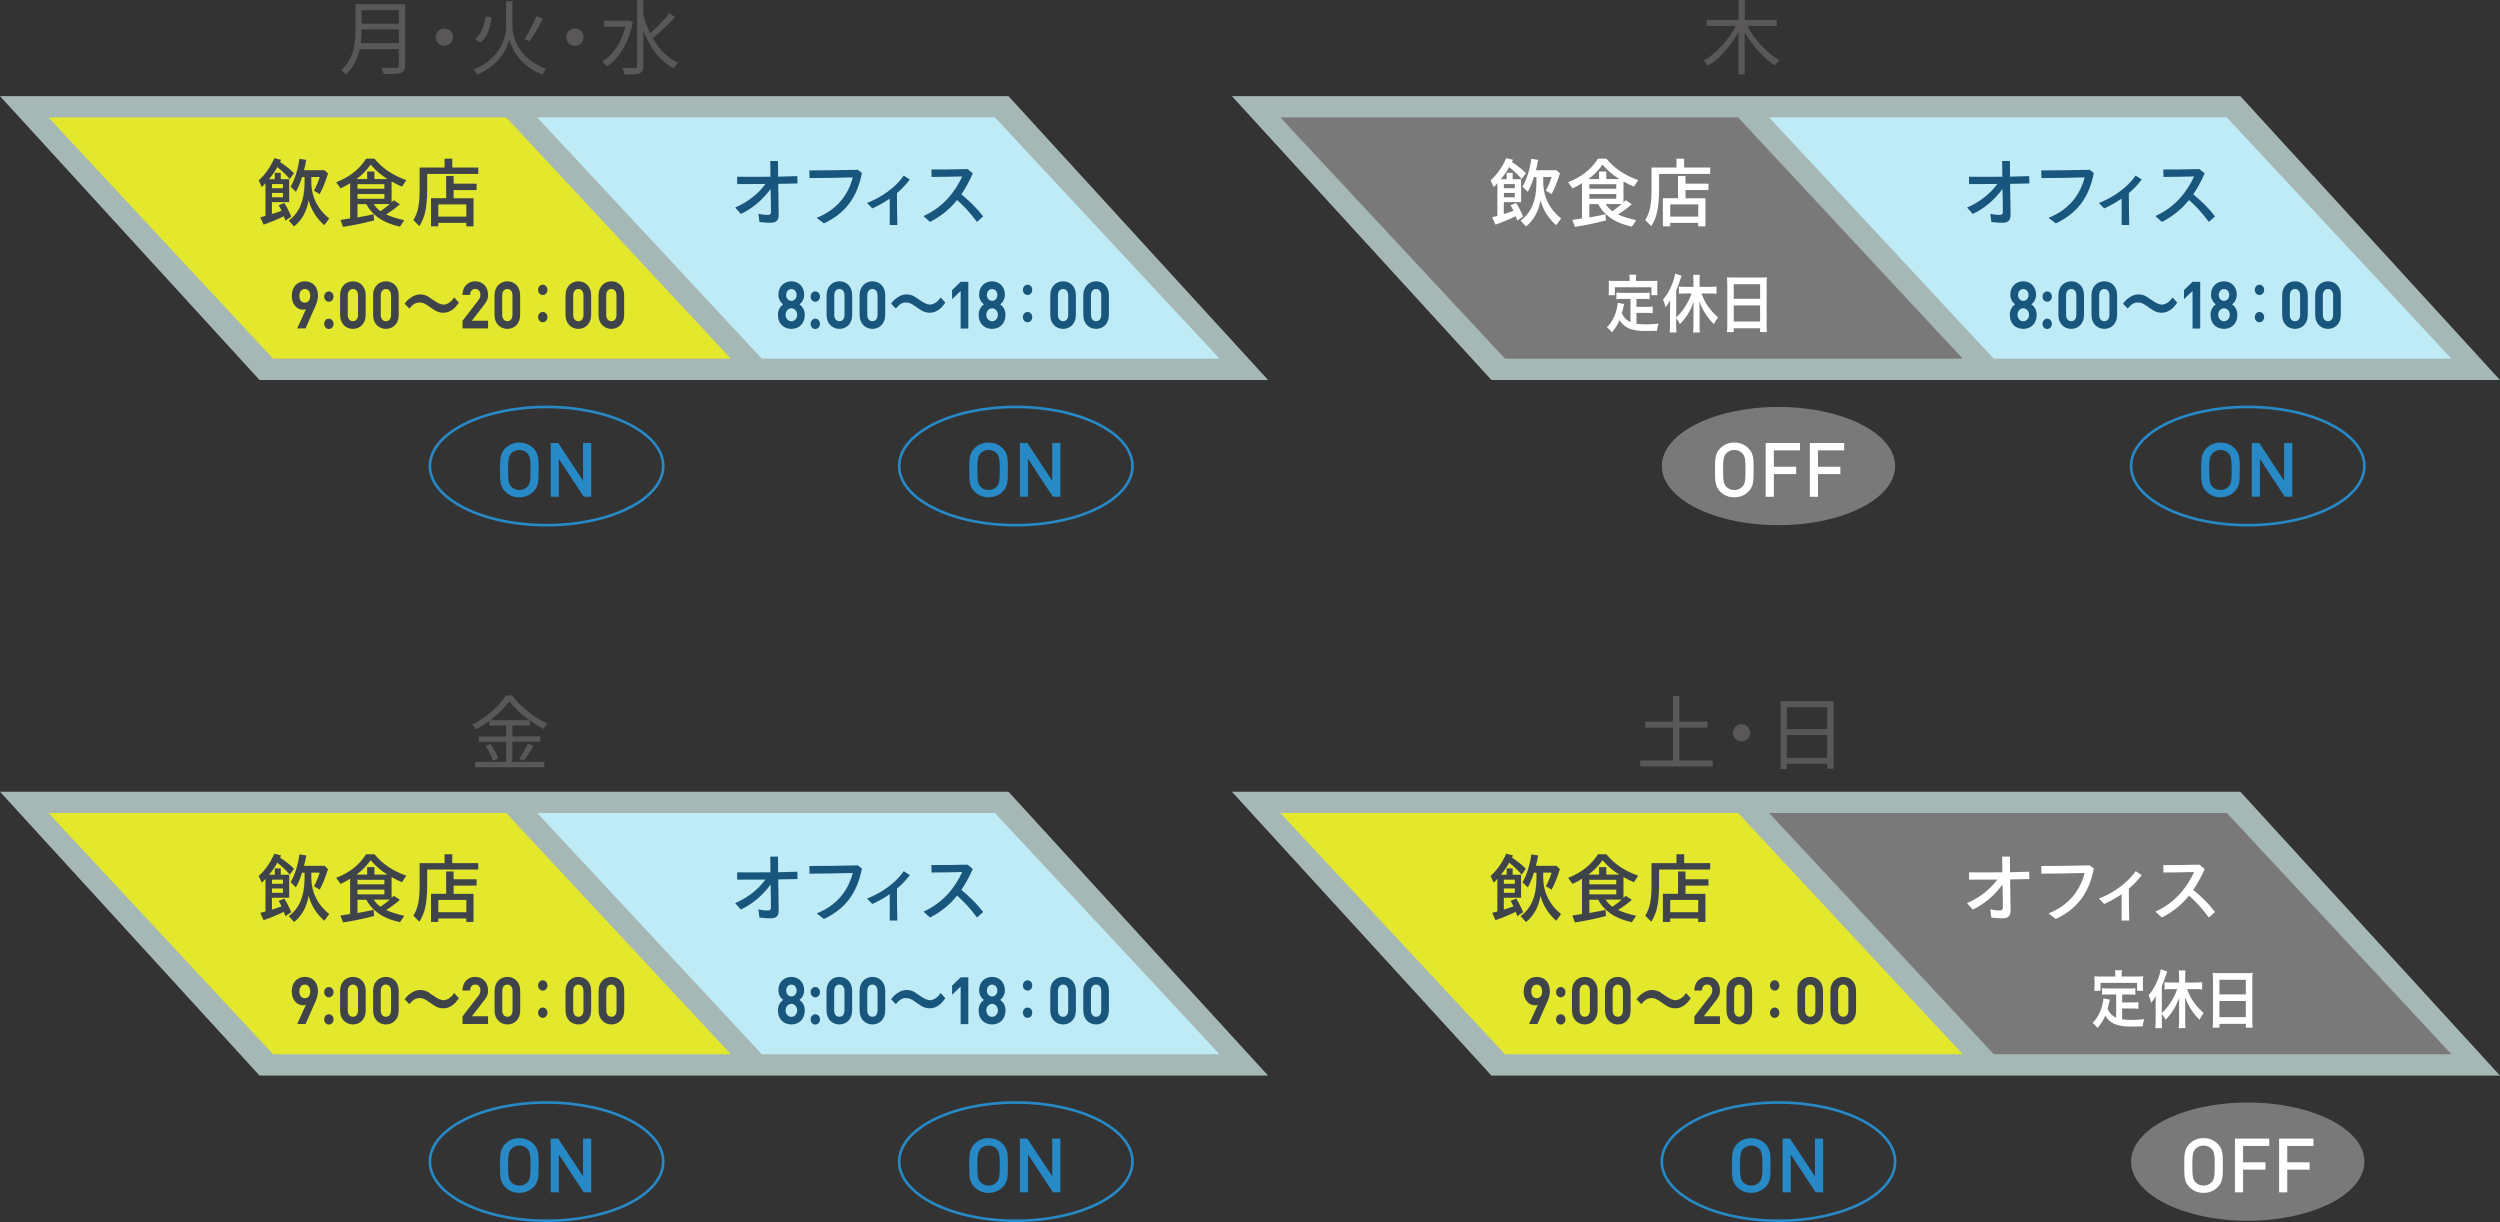 <?xml version="1.0" encoding="UTF-8"?><svg id="b" xmlns="http://www.w3.org/2000/svg" viewBox="0 0 367.93 179.86"><rect x="0" y="0" width="367.93" height="179.86" fill="#333333" stroke="none"/><defs><style>.d{fill:none;stroke:#2789c6;stroke-miterlimit:10;stroke-width:.39px;}.e{fill:#e3e82d;}.f{fill:#fff;}.g{fill:#a5b8b6;}.h{fill:#bfebf7;}.i{fill:#3f444b;}.j{fill:#19567e;}.k{fill:#2789c6;}.l{fill:#595757;}.m{fill:#7a7979;}</style></defs><g id="c"><g><g><g><g><path class="l" d="M59.62,9.64c0,.62-.18,.94-.62,1.08-.46,.16-1.25,.17-2.53,.17-.06-.25-.23-.67-.37-.92,1,.04,1.96,.02,2.23,.02,.28-.01,.37-.1,.37-.36v-2.4h-5.76c-.3,1.36-.9,2.71-2.06,3.73-.12-.19-.48-.52-.66-.65,1.91-1.68,2.1-4.11,2.1-6.02V.62h7.3V9.64Zm-.92-3.29v-2.02h-5.48c0,.62-.04,1.31-.13,2.02h5.61Zm-5.48-4.86v1.99h5.48V1.5h-5.48Z"/><path class="l" d="M66.68,5.47c0,.71-.56,1.27-1.27,1.27s-1.27-.56-1.27-1.27,.56-1.27,1.27-1.27,1.27,.56,1.27,1.27Z"/><path class="l" d="M75.43,4.02c0,1.37,.85,4.65,4.98,6.12-.19,.19-.46,.58-.59,.82-3.47-1.31-4.63-4.05-4.87-5.21-.23,1.16-1.32,3.81-4.7,5.21-.12-.18-.41-.55-.61-.73,4.02-1.54,4.84-4.81,4.84-6.2V.17h.95v3.85Zm-3.08-1.43c-.22,1.43-.61,2.88-1.68,3.69l-.77-.53c.96-.72,1.37-2.02,1.56-3.35l.89,.18Zm7.54,.18c-.58,1.12-1.34,2.47-1.96,3.32l-.74-.35c.59-.88,1.34-2.31,1.74-3.36l.96,.38Z"/><path class="l" d="M85.88,5.47c0,.71-.56,1.27-1.27,1.27s-1.27-.56-1.27-1.27,.56-1.27,1.27-1.27,1.27,.56,1.27,1.27Z"/><path class="l" d="M93.13,3.24c-.6,3.14-2.05,5.36-3.8,6.55-.14-.22-.5-.56-.71-.71,1.56-.97,2.83-2.76,3.41-5.15h-3.12v-.89h3.5l.13-.04,.59,.23Zm6.21-.73c-.95,1.04-2.24,2.3-3.27,3.11,.92,1.62,2.17,2.93,3.75,3.61-.22,.18-.53,.54-.67,.8-2.08-1.02-3.51-3.03-4.46-5.49v5.15c0,.64-.17,.92-.56,1.09-.4,.16-1.09,.18-2.2,.18-.04-.26-.22-.71-.36-.97,.86,.04,1.63,.02,1.87,.02,.24-.01,.32-.08,.32-.32V.02h.92V2.19c.25,.95,.59,1.86,1.01,2.71,.96-.84,2.14-2.04,2.84-2.97l.8,.58Z"/></g><g><g><polygon class="g" points="0 14.15 148.42 14.15 186.63 55.93 38.2 55.93 0 14.15"/><polygon class="e" points="7.13 17.28 74.5 17.28 107.56 52.79 40.2 52.79 7.13 17.28"/><polygon class="h" points="79.06 17.28 146.43 17.28 179.49 52.79 112.13 52.79 79.06 17.28"/></g><g><path class="i" d="M38.34,31.97c.44-.11,.58-.15,.73-.2v-4.79c-.1,.12-.32,.35-.53,.56l-.47-.99c.96-.86,1.72-1.96,2.3-3.27l1,.24-.15,.32c.9,.61,1.51,1.1,2.05,1.65l-.62,.86c-.52-.6-1.07-1.14-1.84-1.76-.28,.55-.62,1.03-1.22,1.78h.85v-.94h.88v.94h1.24v3.38h-2.54v1.75c.43-.12,1.01-.33,1.42-.48-.14-.27-.19-.42-.43-.81l.83-.33c.37,.55,.74,1.3,1.02,2l-.86,.59c-.14-.41-.17-.51-.23-.65-.88,.44-1.79,.82-2.98,1.24l-.47-1.06Zm3.3-4.27v-.61h-1.61v.61h1.61Zm0,1.33v-.64h-1.61v.64h1.61Zm.85,3.43c1.54-1.12,2.29-2.88,2.33-5.4v-1h-.37c-.27,.87-.54,1.54-.9,2.17l-.78-.76c.64-1.1,1.08-2.53,1.3-4.1l1,.16c-.13,.74-.19,1.03-.33,1.52h3.02l.52,.48c-.45,1.4-.79,2.22-1.23,3.03l-.85-.5c.4-.73,.69-1.43,.85-2.01h-1.23v.87c.03,2.09,.97,3.92,2.63,5.23l-.72,.99c-1.15-1-1.94-2.27-2.31-3.68-.26,1.62-1,2.97-2.14,3.87l-.79-.88Z"/><path class="i" d="M50.1,32.37c.52-.07,1.08-.16,1.43-.23v-5.18c-.45,.29-.95,.55-1.4,.76l-.65-.9c2-.78,3.39-1.89,4.4-3.47h1.23c1.15,1.4,2.66,2.44,4.68,3.16l-.63,.96c-.47-.2-1.03-.47-1.53-.76v3.08l.33-.33,.89,.6c-.58,.52-1.22,.99-2.02,1.5,.63,.3,1.48,.56,2.66,.85l-.62,.94c-1.39-.3-2.56-.81-3.35-1.43-.69-.51-1.22-1.13-1.61-1.88h-1.3v1.96c.67-.11,1.62-.3,2.37-.47l.08,.91c-1.7,.44-3.18,.73-4.57,.95l-.38-1Zm3.94-6.02v-1.1h1.06v1.1h1.92c-.97-.6-1.74-1.27-2.47-2.12-.6,.83-1.23,1.49-2.08,2.12h1.57Zm2.53,1.43v-.67h-3.96v.67h3.96Zm0,1.47v-.69h-3.96v.69h3.96Zm.8,.78h-2.36c.25,.41,.59,.78,.99,1.05,.5-.34,.96-.7,1.36-1.05Z"/><path class="i" d="M60.84,32.38c.7-1.13,.92-2.29,.92-4.71v-3.01h3.67v-1.31h1.13v1.31h3.83v.94h-7.52v1.96c0,2.97-.28,4.33-1.15,5.72l-.88-.89Zm2.6-3.21h2.22v-3.28h1.1v1.14h3.38v.94h-3.38v1.21h2.93v4.13h-1.07v-.51h-4.12v.51h-1.07v-4.13Zm5.19,2.71v-1.8h-4.12v1.8h4.12Z"/></g><g><path class="j" d="M108.2,30.54c1.63-.7,3.26-1.84,4.45-3.46-1.46,.01-2.84,.01-4.15,.01l-.02-1.08c1.62,.02,3.26,.02,4.91,0l-.03-2.31h1.14c.01,.79,.01,1.56,.02,2.3,.94-.02,1.87-.04,2.82-.08l.03,1.08c-.98,.02-1.93,.03-2.84,.06,.01,1.2,.03,2.4,.06,3.7,.01,.55,.01,.69,.01,.86,0,.79-.32,1.16-1.18,1.16-.38,0-1.01-.02-1.65-.11l-.15-1.21c.61,.14,1.09,.17,1.39,.17s.45-.12,.45-.39v-.95s-.05-2.48-.05-2.48c-1.15,1.58-2.67,2.88-4.38,3.68l-.83-.94Z"/><path class="j" d="M120.18,32.06c3.13-1.23,4.71-3.55,5.32-5.95-2.03,.06-4.57,.09-6.36,.1l-.02-1.13c1.95,0,4.31-.03,7.14-.09l.59,.47c-.72,3.71-2.5,5.95-5.59,7.42l-1.07-.82Z"/><path class="j" d="M127.6,29.88c2.27-.9,4.28-2.38,5.4-4.04l.9,.58c-.51,.69-1.15,1.36-1.89,2,0,1.56,.01,3.12,.05,4.69h-1.12c.02-1.3,.01-2.58,0-3.88-.79,.55-1.66,1.04-2.56,1.44l-.78-.79Z"/><path class="j" d="M135.9,31.8c3.07-1.38,4.74-3.73,5.71-5.83-1.65,.03-3.16,.07-4.51,.07l-.02-1.1c1.43,.01,3.08,0,5.32-.06l.77,.64c-.49,1.1-1.04,2.13-1.68,3.08,1.25,1.05,2.26,2,3.2,3.25l-.91,.81c-.97-1.31-1.89-2.32-2.92-3.22-1.04,1.29-2.32,2.37-3.99,3.22l-.96-.86Z"/></g><g><path class="i" d="M46.28,45.36l-1.31,2.97h-1.23l1.29-2.84c-.15,.07-.31,.09-.46,.09-.83,0-1.63-.76-1.63-2.04,0-1.35,.83-2.14,1.93-2.14s1.93,.76,1.93,2.12c0,.63-.23,1.21-.51,1.83Zm-1.42-2.83c-.46,0-.8,.37-.8,1.01s.32,1,.8,1,.8-.37,.8-1-.34-1.01-.8-1.01Z"/><path class="i" d="M49.09,43.65c0,.42-.3,.76-.69,.76s-.69-.34-.69-.76,.3-.76,.69-.76,.69,.34,.69,.76Zm0,4.01c0,.42-.3,.76-.69,.76s-.69-.34-.69-.76,.3-.76,.69-.76,.69,.34,.69,.76Z"/><path class="i" d="M51.94,48.4c-1.01,0-1.89-.73-1.89-2.05v-2.9c0-1.31,.88-2.05,1.89-2.05s1.88,.73,1.88,2.05v2.9c0,1.31-.87,2.05-1.88,2.05Zm.75-4.93c0-.58-.3-.94-.75-.94s-.76,.36-.76,.94v2.87c0,.58,.31,.93,.76,.93s.75-.35,.75-.93v-2.87Z"/><path class="i" d="M56.8,48.4c-1.01,0-1.89-.73-1.89-2.05v-2.9c0-1.31,.88-2.05,1.89-2.05s1.88,.73,1.88,2.05v2.9c0,1.31-.87,2.05-1.88,2.05Zm.75-4.93c0-.58-.3-.94-.75-.94s-.76,.36-.76,.94v2.87c0,.58,.31,.93,.76,.93s.75-.35,.75-.93v-2.87Z"/><path class="i" d="M59.56,44.69c.32-.44,.48-.59,.86-.86,.53-.37,.92-.5,1.43-.5,.4,0,.75,.09,1.12,.29q.23,.13,.79,.53c.66,.47,1.12,.68,1.54,.68,.18,0,.43-.08,.64-.18,.37-.21,.6-.43,.9-.88l.7,.77c-.36,.5-.54,.71-.83,.94-.44,.37-.94,.55-1.5,.55-.26,0-.53-.05-.76-.14-.34-.13-.51-.22-1.19-.71-.76-.54-1.03-.66-1.5-.66-.57,0-.96,.23-1.51,.89l-.69-.71Z"/><path class="i" d="M68.07,48.34v-1.13l2.31-2.99c.23-.3,.32-.51,.32-.83,0-.51-.27-.86-.75-.86-.37,0-.76,.21-.76,.88h-1.13c0-1.26,.83-2.01,1.89-2.01s1.88,.76,1.88,2c0,.67-.23,1.02-.66,1.57l-1.73,2.23h2.39v1.13h-3.76Z"/><path class="i" d="M74.67,48.4c-1.01,0-1.89-.73-1.89-2.05v-2.9c0-1.31,.88-2.05,1.89-2.05s1.88,.73,1.88,2.05v2.9c0,1.31-.87,2.05-1.88,2.05Zm.75-4.93c0-.58-.3-.94-.75-.94s-.76,.36-.76,.94v2.87c0,.58,.31,.93,.76,.93s.75-.35,.75-.93v-2.87Z"/><path class="i" d="M80.57,42.66c0,.43-.3,.76-.69,.76s-.69-.34-.69-.76,.3-.76,.69-.76,.69,.34,.69,.76Zm0,4.01c0,.42-.3,.76-.69,.76s-.69-.34-.69-.76,.3-.76,.69-.76,.69,.34,.69,.76Z"/><path class="i" d="M85.12,48.4c-1.01,0-1.89-.73-1.89-2.05v-2.9c0-1.31,.88-2.05,1.89-2.05s1.88,.73,1.88,2.05v2.9c0,1.31-.87,2.05-1.88,2.05Zm.75-4.93c0-.58-.3-.94-.75-.94s-.76,.36-.76,.94v2.87c0,.58,.31,.93,.76,.93s.75-.35,.75-.93v-2.87Z"/><path class="i" d="M89.98,48.4c-1.01,0-1.89-.73-1.89-2.05v-2.9c0-1.31,.88-2.05,1.89-2.05s1.88,.73,1.88,2.05v2.9c0,1.31-.87,2.05-1.88,2.05Zm.75-4.93c0-.58-.3-.94-.75-.94s-.76,.36-.76,.94v2.87c0,.58,.31,.93,.76,.93s.75-.35,.75-.93v-2.87Z"/></g><g><path class="j" d="M116.47,48.4c-1.1,0-1.98-.72-1.98-2.06,0-.84,.43-1.29,.77-1.55-.31-.24-.7-.69-.7-1.43,0-1.22,.87-1.96,1.9-1.96s1.89,.74,1.89,1.96c0,.73-.38,1.19-.69,1.43,.34,.25,.78,.7,.78,1.55,0,1.33-.89,2.06-1.98,2.06Zm0-3.03c-.48,0-.85,.43-.85,.96s.37,.95,.85,.95,.85-.42,.85-.95-.37-.96-.85-.96Zm0-2.83c-.44,0-.77,.38-.77,.87s.33,.87,.77,.87,.77-.37,.77-.87-.32-.87-.77-.87Z"/><path class="j" d="M120.68,43.65c0,.42-.3,.76-.69,.76s-.69-.34-.69-.76,.3-.76,.69-.76,.69,.34,.69,.76Zm0,4.01c0,.42-.3,.76-.69,.76s-.69-.34-.69-.76,.3-.76,.69-.76,.69,.34,.69,.76Z"/><path class="j" d="M123.54,48.4c-1.01,0-1.89-.73-1.89-2.05v-2.9c0-1.31,.88-2.05,1.89-2.05s1.88,.73,1.88,2.05v2.9c0,1.31-.87,2.05-1.88,2.05Zm.75-4.93c0-.58-.3-.94-.75-.94s-.76,.36-.76,.94v2.87c0,.58,.31,.93,.76,.93s.75-.35,.75-.93v-2.87Z"/><path class="j" d="M128.4,48.4c-1.01,0-1.89-.73-1.89-2.05v-2.9c0-1.31,.88-2.05,1.89-2.05s1.88,.73,1.88,2.05v2.9c0,1.31-.87,2.05-1.88,2.05Zm.75-4.93c0-.58-.3-.94-.75-.94s-.76,.36-.76,.94v2.87c0,.58,.31,.93,.76,.93s.75-.35,.75-.93v-2.87Z"/><path class="j" d="M131.15,44.69c.32-.44,.48-.59,.86-.86,.53-.37,.92-.5,1.43-.5,.4,0,.75,.09,1.12,.29q.23,.13,.79,.53c.66,.47,1.12,.68,1.54,.68,.18,0,.43-.08,.64-.18,.37-.21,.6-.43,.9-.88l.7,.77c-.36,.5-.54,.71-.83,.94-.44,.37-.94,.55-1.5,.55-.26,0-.53-.05-.76-.14-.34-.13-.51-.22-1.19-.71-.76-.54-1.03-.66-1.5-.66-.57,0-.96,.23-1.51,.89l-.69-.71Z"/><path class="j" d="M141.38,48.34v-5.52l-1.26,1.22v-1.35l1.26-1.22h1.13v6.88h-1.13Z"/><path class="j" d="M146.01,48.4c-1.1,0-1.98-.72-1.98-2.06,0-.84,.43-1.29,.77-1.55-.31-.24-.7-.69-.7-1.43,0-1.22,.87-1.96,1.9-1.96s1.89,.74,1.89,1.96c0,.73-.38,1.19-.69,1.43,.34,.25,.78,.7,.78,1.55,0,1.33-.89,2.06-1.98,2.06Zm0-3.03c-.48,0-.85,.43-.85,.96s.37,.95,.85,.95,.85-.42,.85-.95-.37-.96-.85-.96Zm0-2.83c-.44,0-.77,.38-.77,.87s.33,.87,.77,.87,.77-.37,.77-.87-.32-.87-.77-.87Z"/><path class="j" d="M151.92,42.66c0,.43-.3,.76-.69,.76s-.69-.34-.69-.76,.3-.76,.69-.76,.69,.34,.69,.76Zm0,4.01c0,.42-.3,.76-.69,.76s-.69-.34-.69-.76,.3-.76,.69-.76,.69,.34,.69,.76Z"/><path class="j" d="M156.46,48.4c-1.01,0-1.89-.73-1.89-2.05v-2.9c0-1.31,.88-2.05,1.89-2.05s1.88,.73,1.88,2.05v2.9c0,1.31-.87,2.05-1.88,2.05Zm.75-4.93c0-.58-.3-.94-.75-.94s-.76,.36-.76,.94v2.87c0,.58,.31,.93,.76,.93s.75-.35,.75-.93v-2.87Z"/><path class="j" d="M161.32,48.4c-1.01,0-1.89-.73-1.89-2.05v-2.9c0-1.31,.88-2.05,1.89-2.05s1.88,.73,1.88,2.05v2.9c0,1.31-.87,2.05-1.88,2.05Zm.75-4.93c0-.58-.3-.94-.75-.94s-.76,.36-.76,.94v2.87c0,.58,.31,.93,.76,.93s.75-.35,.75-.93v-2.87Z"/></g></g><g><ellipse class="d" cx="80.44" cy="68.59" rx="17.17" ry="8.7"/><g><path class="k" d="M78.52,72.34c-.54,.54-1.24,.85-2.09,.85s-1.54-.3-2.08-.85c-.78-.78-.76-1.66-.76-3.18s-.01-2.4,.76-3.18c.54-.54,1.23-.85,2.08-.85s1.55,.3,2.09,.85c.78,.78,.75,1.66,.75,3.18s.02,2.4-.75,3.18Zm-.91-5.63c-.28-.3-.71-.49-1.18-.49s-.9,.19-1.18,.49c-.39,.42-.47,.87-.47,2.46s.08,2.03,.47,2.46c.28,.3,.71,.49,1.18,.49s.9-.19,1.18-.49c.39-.42,.47-.87,.47-2.46s-.08-2.03-.47-2.46Z"/><path class="k" d="M85.91,73.11l-3.66-5.57v5.57h-1.2v-7.91h1.1l3.66,5.55v-5.55h1.2v7.91h-1.1Z"/></g></g><g><ellipse class="d" cx="149.5" cy="68.59" rx="17.17" ry="8.7"/><g><path class="k" d="M147.58,72.34c-.54,.54-1.24,.85-2.09,.85s-1.54-.3-2.08-.85c-.78-.78-.76-1.66-.76-3.18s-.01-2.4,.76-3.18c.54-.54,1.23-.85,2.08-.85s1.55,.3,2.09,.85c.78,.78,.75,1.66,.75,3.18s.02,2.4-.75,3.18Zm-.91-5.63c-.28-.3-.71-.49-1.18-.49s-.9,.19-1.18,.49c-.39,.42-.47,.87-.47,2.46s.08,2.03,.47,2.46c.28,.3,.71,.49,1.18,.49s.9-.19,1.18-.49c.39-.42,.47-.87,.47-2.46s-.08-2.03-.47-2.46Z"/><path class="k" d="M154.96,73.11l-3.66-5.57v5.57h-1.2v-7.91h1.1l3.66,5.55v-5.55h1.2v7.91h-1.1Z"/></g></g></g><g><path class="l" d="M257.15,3.81c1.08,2.03,2.95,4.07,4.75,5.06-.22,.18-.53,.52-.68,.77-1.63-1.03-3.29-2.9-4.45-4.89v6.2h-.92V4.76c-1.14,2.04-2.78,3.89-4.47,4.91-.17-.23-.47-.56-.67-.74,1.83-1,3.67-3.03,4.73-5.11h-4.27v-.88h4.69V0h.92V2.94h4.71v.88h-4.33Z"/><g><g><polygon class="g" points="181.3 14.15 329.72 14.15 367.93 55.93 219.5 55.93 181.3 14.15"/><polygon class="m" points="188.43 17.28 255.8 17.28 288.86 52.79 221.5 52.79 188.43 17.28"/><polygon class="h" points="260.36 17.28 327.73 17.28 360.79 52.79 293.43 52.79 260.36 17.28"/></g><g><path class="f" d="M219.64,31.97c.44-.11,.58-.15,.73-.2v-4.79c-.1,.12-.32,.35-.53,.56l-.47-.99c.96-.86,1.72-1.96,2.3-3.27l1,.24-.15,.32c.9,.61,1.51,1.1,2.05,1.65l-.62,.86c-.52-.6-1.07-1.14-1.84-1.76-.28,.55-.62,1.03-1.22,1.78h.85v-.94h.88v.94h1.24v3.38h-2.54v1.75c.43-.12,1.01-.33,1.42-.48-.14-.27-.19-.42-.43-.81l.83-.33c.37,.55,.74,1.3,1.02,2l-.86,.59c-.14-.41-.17-.51-.23-.65-.88,.44-1.79,.82-2.98,1.24l-.47-1.06Zm3.3-4.27v-.61h-1.61v.61h1.61Zm0,1.33v-.64h-1.61v.64h1.61Zm.85,3.43c1.54-1.12,2.29-2.88,2.33-5.4v-1h-.37c-.27,.87-.54,1.54-.9,2.17l-.78-.76c.64-1.1,1.08-2.53,1.3-4.1l1,.16c-.13,.74-.19,1.03-.33,1.52h3.02l.52,.48c-.45,1.4-.79,2.22-1.23,3.03l-.85-.5c.4-.73,.69-1.43,.85-2.01h-1.23v.87c.03,2.09,.97,3.92,2.63,5.23l-.72,.99c-1.15-1-1.94-2.27-2.31-3.68-.26,1.62-1,2.97-2.14,3.87l-.79-.88Z"/><path class="f" d="M231.4,32.37c.52-.07,1.08-.16,1.43-.23v-5.18c-.45,.29-.95,.55-1.4,.76l-.65-.9c2-.78,3.39-1.89,4.4-3.47h1.23c1.15,1.4,2.66,2.44,4.68,3.16l-.63,.96c-.47-.2-1.03-.47-1.53-.76v3.08l.33-.33,.89,.6c-.58,.52-1.22,.99-2.02,1.5,.63,.3,1.48,.56,2.66,.85l-.62,.94c-1.39-.3-2.56-.81-3.35-1.43-.69-.51-1.22-1.13-1.61-1.88h-1.3v1.96c.67-.11,1.62-.3,2.37-.47l.08,.91c-1.7,.44-3.18,.73-4.57,.95l-.38-1Zm3.94-6.02v-1.1h1.06v1.1h1.92c-.97-.6-1.74-1.27-2.47-2.12-.6,.83-1.23,1.49-2.08,2.12h1.57Zm2.53,1.43v-.67h-3.96v.67h3.96Zm0,1.47v-.69h-3.96v.69h3.96Zm.8,.78h-2.36c.25,.41,.59,.78,.99,1.05,.5-.34,.96-.7,1.36-1.05Z"/><path class="f" d="M242.14,32.38c.7-1.13,.92-2.29,.92-4.71v-3.01h3.67v-1.31h1.13v1.31h3.83v.94h-7.52v1.96c0,2.97-.28,4.33-1.15,5.72l-.88-.89Zm2.6-3.21h2.22v-3.28h1.1v1.14h3.38v.94h-3.38v1.21h2.93v4.13h-1.07v-.51h-4.12v.51h-1.07v-4.13Zm5.19,2.71v-1.8h-4.12v1.8h4.12Z"/></g><g><path class="j" d="M289.5,30.54c1.63-.7,3.26-1.84,4.45-3.46-1.46,.01-2.84,.01-4.15,.01l-.02-1.08c1.62,.02,3.26,.02,4.91,0l-.03-2.31h1.14c.01,.79,.01,1.56,.02,2.3,.94-.02,1.87-.04,2.82-.08l.03,1.08c-.98,.02-1.93,.03-2.84,.06,.01,1.2,.03,2.4,.06,3.7,.01,.55,.01,.69,.01,.86,0,.79-.32,1.16-1.18,1.16-.38,0-1.01-.02-1.65-.11l-.15-1.21c.61,.14,1.09,.17,1.39,.17s.45-.12,.45-.39v-.95s-.05-2.48-.05-2.48c-1.15,1.58-2.67,2.88-4.38,3.68l-.83-.94Z"/><path class="j" d="M301.48,32.06c3.13-1.23,4.71-3.55,5.32-5.95-2.03,.06-4.57,.09-6.36,.1l-.02-1.13c1.95,0,4.31-.03,7.14-.09l.59,.47c-.72,3.71-2.5,5.95-5.59,7.42l-1.07-.82Z"/><path class="j" d="M308.9,29.88c2.27-.9,4.28-2.38,5.4-4.04l.9,.58c-.51,.69-1.15,1.36-1.89,2,0,1.56,.01,3.12,.05,4.69h-1.12c.02-1.3,.01-2.58,0-3.88-.79,.55-1.66,1.04-2.56,1.44l-.78-.79Z"/><path class="j" d="M317.2,31.8c3.07-1.38,4.74-3.73,5.71-5.83-1.65,.03-3.16,.07-4.51,.07l-.02-1.1c1.43,.01,3.08,0,5.32-.06l.77,.64c-.49,1.1-1.04,2.13-1.68,3.08,1.25,1.05,2.26,2,3.2,3.25l-.91,.81c-.97-1.31-1.89-2.32-2.92-3.22-1.04,1.29-2.32,2.37-3.99,3.22l-.96-.86Z"/></g><g><path class="f" d="M239.97,43.99h-1.23c-.37,0-.61,0-.85,.05v-.99c.23,.04,.46,.05,.85,.05h3.19c.4,0,.62,0,.85-.05v.99c-.23-.04-.48-.05-.85-.05h-1.09v1.17h1.56c.38,0,.6,0,.83-.05v.99c-.24-.04-.46-.05-.83-.05h-1.56v1.6c.42,.06,.86,.09,1.36,.09s1.04-.03,1.9-.11c-.14,.38-.2,.62-.24,1.05-.67,.02-1.14,.03-1.78,.03-1.96,0-3.05-.47-3.73-1.6-.28,.67-.59,1.16-1.14,1.82-.23-.34-.34-.45-.72-.76,.68-.68,1.17-1.57,1.43-2.62,.09-.37,.17-.79,.17-.99l.93,.19c-.03,.15-.04,.17-.12,.55-.04,.19-.07,.32-.21,.83,.34,.66,.68,1,1.27,1.28v-3.42Zm-.14-2.98c0-.23,0-.39-.04-.59h1.02c-.03,.2-.04,.34-.04,.58v.35h2.25c.34,0,.63,0,.92-.04-.03,.22-.04,.42-.04,.69v.72c0,.28,0,.49,.04,.73h-.9v-1.17h-5.38v1.17h-.92c.03-.22,.04-.43,.04-.73v-.72c0-.24,0-.48-.04-.69,.29,.03,.58,.04,.93,.04h2.17v-.34Z"/><path class="f" d="M246.69,47.86c0,.39,0,.74,.04,1.07h-1c.03-.36,.05-.64,.05-1.09v-2.6c0-.48,0-.61,.02-1.04-.23,.42-.37,.63-.68,1.02-.1-.44-.22-.78-.37-1.13,.56-.67,.96-1.32,1.3-2.17,.25-.62,.38-1.07,.48-1.64l.95,.31c-.1,.27-.13,.38-.23,.67-.22,.67-.32,.93-.56,1.51v3.94c.96-.87,1.83-2.23,2.26-3.52h-.96c-.3,0-.63,.02-.9,.05v-1.07c.25,.03,.58,.05,.9,.05h1.24v-.87c0-.32-.02-.6-.05-.9h.99c-.03,.29-.04,.57-.04,.9v.87h1.55c.33,0,.67-.02,.94-.06v1.09c-.27-.04-.59-.06-.91-.06h-1.3c.34,.88,.52,1.25,.94,1.85,.44,.64,.91,1.16,1.5,1.67-.28,.37-.43,.61-.62,1-.5-.52-.72-.78-1.03-1.23-.51-.73-.8-1.3-1.1-2.12,.02,.26,.03,.56,.03,.94v2.59c0,.43,0,.72,.05,1.04h-1.01c.03-.31,.06-.7,.06-1.03v-2.47c0-.31,0-.65,.02-.98-.52,1.4-1.08,2.3-2.01,3.25-.23-.43-.33-.6-.55-.85v1Z"/><path class="f" d="M254.21,41.79c0-.36-.02-.69-.04-.99,.25,.04,.53,.05,.93,.05h4.04c.4,0,.65,0,.9-.05-.04,.35-.04,.63-.04,.96v5.98c0,.47,0,.78,.04,1.13h-1v-.56h-3.88v.56h-1c.04-.34,.05-.69,.05-1.13v-5.94Zm.95,2.19h3.88v-2.15h-3.88v2.15Zm0,3.34h3.88v-2.37h-3.88v2.37Z"/></g><g><path class="j" d="M297.77,48.4c-1.1,0-1.98-.72-1.98-2.06,0-.84,.43-1.29,.77-1.55-.31-.24-.7-.69-.7-1.43,0-1.22,.87-1.96,1.9-1.96s1.89,.74,1.89,1.96c0,.73-.38,1.19-.69,1.43,.34,.25,.78,.7,.78,1.55,0,1.33-.89,2.06-1.98,2.06Zm0-3.03c-.48,0-.85,.43-.85,.96s.37,.95,.85,.95,.85-.42,.85-.95-.37-.96-.85-.96Zm0-2.83c-.44,0-.77,.38-.77,.87s.33,.87,.77,.87,.77-.37,.77-.87-.32-.87-.77-.87Z"/><path class="j" d="M301.98,43.65c0,.42-.3,.76-.69,.76s-.69-.34-.69-.76,.3-.76,.69-.76,.69,.34,.69,.76Zm0,4.01c0,.42-.3,.76-.69,.76s-.69-.34-.69-.76,.3-.76,.69-.76,.69,.34,.69,.76Z"/><path class="j" d="M304.83,48.4c-1.01,0-1.89-.73-1.89-2.05v-2.9c0-1.31,.88-2.05,1.89-2.05s1.88,.73,1.88,2.05v2.9c0,1.31-.87,2.05-1.88,2.05Zm.75-4.93c0-.58-.3-.94-.75-.94s-.76,.36-.76,.94v2.87c0,.58,.31,.93,.76,.93s.75-.35,.75-.93v-2.87Z"/><path class="j" d="M309.7,48.4c-1.01,0-1.89-.73-1.89-2.05v-2.9c0-1.31,.88-2.05,1.89-2.05s1.88,.73,1.88,2.05v2.9c0,1.31-.87,2.05-1.88,2.05Zm.75-4.93c0-.58-.3-.94-.75-.94s-.76,.36-.76,.94v2.87c0,.58,.31,.93,.76,.93s.75-.35,.75-.93v-2.87Z"/><path class="j" d="M312.45,44.69c.32-.44,.48-.59,.86-.86,.53-.37,.92-.5,1.43-.5,.4,0,.75,.09,1.12,.29q.23,.13,.79,.53c.66,.47,1.12,.68,1.54,.68,.18,0,.43-.08,.64-.18,.37-.21,.6-.43,.9-.88l.7,.77c-.36,.5-.54,.71-.83,.94-.44,.37-.94,.55-1.5,.55-.26,0-.53-.05-.76-.14-.34-.13-.51-.22-1.19-.71-.76-.54-1.03-.66-1.5-.66-.57,0-.96,.23-1.51,.89l-.69-.71Z"/><path class="j" d="M322.68,48.34v-5.52l-1.26,1.22v-1.35l1.26-1.22h1.13v6.88h-1.13Z"/><path class="j" d="M327.31,48.4c-1.1,0-1.98-.72-1.98-2.06,0-.84,.43-1.29,.77-1.55-.31-.24-.7-.69-.7-1.43,0-1.22,.87-1.96,1.9-1.96s1.89,.74,1.89,1.96c0,.73-.38,1.19-.69,1.43,.34,.25,.78,.7,.78,1.55,0,1.33-.89,2.06-1.98,2.06Zm0-3.03c-.48,0-.85,.43-.85,.96s.37,.95,.85,.95,.85-.42,.85-.95-.37-.96-.85-.96Zm0-2.83c-.44,0-.77,.38-.77,.87s.33,.87,.77,.87,.77-.37,.77-.87-.32-.87-.77-.87Z"/><path class="j" d="M333.22,42.66c0,.43-.3,.76-.69,.76s-.69-.34-.69-.76,.3-.76,.69-.76,.69,.34,.69,.76Zm0,4.01c0,.42-.3,.76-.69,.76s-.69-.34-.69-.76,.3-.76,.69-.76,.69,.34,.69,.76Z"/><path class="j" d="M337.76,48.4c-1.01,0-1.89-.73-1.89-2.05v-2.9c0-1.31,.88-2.05,1.89-2.05s1.88,.73,1.88,2.05v2.9c0,1.31-.87,2.05-1.88,2.05Zm.75-4.93c0-.58-.3-.94-.75-.94s-.76,.36-.76,.94v2.87c0,.58,.31,.93,.76,.93s.75-.35,.75-.93v-2.87Z"/><path class="j" d="M342.62,48.4c-1.01,0-1.89-.73-1.89-2.05v-2.9c0-1.31,.88-2.05,1.89-2.05s1.88,.73,1.88,2.05v2.9c0,1.31-.87,2.05-1.88,2.05Zm.75-4.93c0-.58-.3-.94-.75-.94s-.76,.36-.76,.94v2.87c0,.58,.31,.93,.76,.93s.75-.35,.75-.93v-2.87Z"/></g></g><g><ellipse class="m" cx="261.74" cy="68.59" rx="17.17" ry="8.7"/><g><path class="f" d="M257.33,72.34c-.54,.54-1.24,.85-2.09,.85s-1.54-.3-2.08-.85c-.78-.78-.76-1.66-.76-3.18s-.01-2.4,.76-3.18c.54-.54,1.23-.85,2.08-.85s1.55,.3,2.09,.85c.78,.78,.75,1.66,.75,3.18s.02,2.4-.75,3.18Zm-.91-5.63c-.28-.3-.71-.49-1.18-.49s-.9,.19-1.18,.49c-.39,.42-.47,.87-.47,2.46s.08,2.03,.47,2.46c.28,.3,.71,.49,1.18,.49s.9-.19,1.18-.49c.39-.42,.47-.87,.47-2.46s-.08-2.03-.47-2.46Z"/><path class="f" d="M261.06,66.28v2.41h3.29v1.08h-3.29v3.34h-1.2v-7.91h5.05v1.08h-3.85Z"/><path class="f" d="M267.56,66.28v2.41h3.29v1.08h-3.29v3.34h-1.2v-7.91h5.05v1.08h-3.85Z"/></g></g><g><ellipse class="d" cx="330.8" cy="68.59" rx="17.17" ry="8.7"/><g><path class="k" d="M328.88,72.34c-.54,.54-1.24,.85-2.09,.85s-1.54-.3-2.08-.85c-.78-.78-.76-1.66-.76-3.18s-.01-2.4,.76-3.18c.54-.54,1.23-.85,2.08-.85s1.55,.3,2.09,.85c.78,.78,.75,1.66,.75,3.18s.02,2.4-.75,3.18Zm-.91-5.63c-.28-.3-.71-.49-1.18-.49s-.9,.19-1.18,.49c-.39,.42-.47,.87-.47,2.46s.08,2.03,.47,2.46c.28,.3,.71,.49,1.18,.49s.9-.19,1.18-.49c.39-.42,.47-.87,.47-2.46s-.08-2.03-.47-2.46Z"/><path class="k" d="M336.26,73.11l-3.66-5.57v5.57h-1.2v-7.91h1.1l3.66,5.55v-5.55h1.2v7.91h-1.1Z"/></g></g></g></g><g><g><path class="l" d="M75.41,112.13h4.69v.79h-10.17v-.79h4.56v-2.96h-4.02v-.78h4.02v-1.61h-2.47v-.68c-.62,.46-1.3,.89-1.98,1.25-.1-.2-.35-.52-.54-.7,2.06-1.04,4.03-2.81,4.96-4.31h.89c1.27,1.71,3.35,3.32,5.21,4.15-.22,.23-.43,.53-.58,.79-.66-.34-1.34-.77-2-1.25v.74h-2.57v1.61h4.11v.78h-4.11v2.96Zm-3.23-2.64c.49,.66,.97,1.55,1.14,2.15l-.77,.34c-.16-.6-.62-1.52-1.09-2.21l.72-.28Zm5.72-3.5c-1.18-.85-2.25-1.85-2.95-2.78-.62,.9-1.63,1.9-2.81,2.78h5.76Zm-1.5,5.68c.43-.59,.98-1.54,1.28-2.21l.84,.32c-.44,.76-1.01,1.62-1.46,2.18l-.66-.3Z"/><g><g><polygon class="g" points="0 116.52 148.42 116.52 186.63 158.3 38.2 158.3 0 116.52"/><polygon class="e" points="7.13 119.65 74.5 119.65 107.56 155.16 40.2 155.16 7.13 119.65"/><polygon class="h" points="79.06 119.65 146.43 119.65 179.49 155.16 112.13 155.16 79.06 119.65"/></g><g><path class="i" d="M38.34,134.34c.44-.11,.58-.15,.73-.2v-4.79c-.1,.12-.32,.35-.53,.56l-.47-.99c.96-.86,1.72-1.96,2.3-3.27l1,.24-.15,.32c.9,.61,1.51,1.1,2.05,1.65l-.62,.86c-.52-.6-1.07-1.14-1.84-1.76-.28,.55-.62,1.03-1.22,1.78h.85v-.94h.88v.94h1.24v3.38h-2.54v1.75c.43-.12,1.01-.33,1.42-.48-.14-.27-.19-.42-.43-.81l.83-.33c.37,.55,.74,1.3,1.02,2l-.86,.59c-.14-.41-.17-.51-.23-.65-.88,.44-1.79,.82-2.98,1.24l-.47-1.06Zm3.3-4.27v-.61h-1.61v.61h1.61Zm0,1.33v-.64h-1.61v.64h1.61Zm.85,3.43c1.54-1.12,2.29-2.88,2.33-5.4v-1h-.37c-.27,.87-.54,1.54-.9,2.17l-.78-.76c.64-1.1,1.08-2.53,1.3-4.1l1,.16c-.13,.74-.19,1.03-.33,1.52h3.02l.52,.48c-.45,1.4-.79,2.22-1.23,3.03l-.85-.5c.4-.73,.69-1.43,.85-2.01h-1.23v.87c.03,2.09,.97,3.92,2.63,5.23l-.72,.99c-1.15-1-1.94-2.27-2.31-3.68-.26,1.62-1,2.97-2.14,3.87l-.79-.88Z"/><path class="i" d="M50.1,134.74c.52-.07,1.08-.16,1.43-.23v-5.18c-.45,.29-.95,.55-1.4,.76l-.65-.9c2-.78,3.39-1.89,4.4-3.47h1.23c1.15,1.4,2.66,2.44,4.68,3.16l-.63,.96c-.47-.2-1.03-.47-1.53-.76v3.08l.33-.33,.89,.6c-.58,.52-1.22,.99-2.02,1.5,.63,.3,1.48,.56,2.66,.85l-.62,.94c-1.39-.3-2.56-.81-3.35-1.43-.69-.51-1.22-1.13-1.61-1.88h-1.3v1.96c.67-.11,1.62-.3,2.37-.47l.08,.91c-1.7,.44-3.18,.73-4.57,.95l-.38-1Zm3.94-6.02v-1.1h1.06v1.1h1.92c-.97-.6-1.74-1.27-2.47-2.12-.6,.83-1.23,1.49-2.08,2.12h1.57Zm2.53,1.43v-.67h-3.96v.67h3.96Zm0,1.47v-.69h-3.96v.69h3.96Zm.8,.78h-2.36c.25,.41,.59,.78,.99,1.05,.5-.34,.96-.7,1.36-1.05Z"/><path class="i" d="M60.84,134.75c.7-1.13,.92-2.29,.92-4.71v-3.01h3.67v-1.31h1.13v1.31h3.83v.94h-7.52v1.96c0,2.97-.28,4.33-1.15,5.72l-.88-.89Zm2.6-3.21h2.22v-3.28h1.1v1.14h3.38v.94h-3.38v1.21h2.93v4.13h-1.07v-.51h-4.12v.51h-1.07v-4.13Zm5.19,2.71v-1.8h-4.12v1.8h4.12Z"/></g><g><path class="j" d="M108.2,132.91c1.63-.7,3.26-1.84,4.45-3.46-1.46,.01-2.84,.01-4.15,.01l-.02-1.08c1.62,.02,3.26,.02,4.91,0l-.03-2.31h1.14c.01,.79,.01,1.56,.02,2.3,.94-.02,1.87-.04,2.82-.08l.03,1.08c-.98,.02-1.93,.03-2.84,.06,.01,1.2,.03,2.4,.06,3.7,.01,.55,.01,.69,.01,.86,0,.79-.32,1.16-1.18,1.16-.38,0-1.01-.02-1.65-.11l-.15-1.21c.61,.14,1.09,.17,1.39,.17s.45-.12,.45-.39v-.95s-.05-2.48-.05-2.48c-1.15,1.58-2.67,2.88-4.38,3.68l-.83-.94Z"/><path class="j" d="M120.18,134.43c3.13-1.23,4.71-3.55,5.32-5.95-2.03,.06-4.57,.09-6.36,.1l-.02-1.13c1.95,0,4.31-.03,7.14-.09l.59,.47c-.72,3.71-2.5,5.95-5.59,7.42l-1.07-.82Z"/><path class="j" d="M127.6,132.25c2.27-.9,4.28-2.38,5.4-4.04l.9,.58c-.51,.69-1.15,1.36-1.89,2,0,1.56,.01,3.12,.05,4.69h-1.12c.02-1.3,.01-2.58,0-3.88-.79,.55-1.66,1.04-2.56,1.44l-.78-.79Z"/><path class="j" d="M135.9,134.17c3.07-1.38,4.74-3.73,5.71-5.83-1.65,.03-3.16,.07-4.51,.07l-.02-1.1c1.43,.01,3.08,0,5.32-.06l.77,.64c-.49,1.1-1.04,2.13-1.68,3.08,1.25,1.05,2.26,2,3.2,3.25l-.91,.81c-.97-1.31-1.89-2.32-2.92-3.22-1.04,1.29-2.32,2.37-3.99,3.22l-.96-.86Z"/></g><g><path class="i" d="M46.28,147.73l-1.31,2.97h-1.23l1.29-2.84c-.15,.07-.31,.09-.46,.09-.83,0-1.63-.76-1.63-2.04,0-1.35,.83-2.14,1.93-2.14s1.93,.76,1.93,2.12c0,.63-.23,1.21-.51,1.83Zm-1.42-2.83c-.46,0-.8,.37-.8,1.01s.32,1,.8,1,.8-.37,.8-1-.34-1.01-.8-1.01Z"/><path class="i" d="M49.09,146.02c0,.42-.3,.76-.69,.76s-.69-.34-.69-.76,.3-.76,.69-.76,.69,.34,.69,.76Zm0,4.01c0,.42-.3,.76-.69,.76s-.69-.34-.69-.76,.3-.76,.69-.76,.69,.34,.69,.76Z"/><path class="i" d="M51.94,150.77c-1.01,0-1.89-.73-1.89-2.05v-2.9c0-1.31,.88-2.05,1.89-2.05s1.88,.73,1.88,2.05v2.9c0,1.31-.87,2.05-1.88,2.05Zm.75-4.93c0-.58-.3-.94-.75-.94s-.76,.36-.76,.94v2.87c0,.58,.31,.93,.76,.93s.75-.35,.75-.93v-2.87Z"/><path class="i" d="M56.8,150.77c-1.01,0-1.89-.73-1.89-2.05v-2.9c0-1.31,.88-2.05,1.89-2.05s1.88,.73,1.88,2.05v2.9c0,1.31-.87,2.05-1.88,2.05Zm.75-4.93c0-.58-.3-.94-.75-.94s-.76,.36-.76,.94v2.87c0,.58,.31,.93,.76,.93s.75-.35,.75-.93v-2.87Z"/><path class="i" d="M59.56,147.06c.32-.44,.48-.59,.86-.86,.53-.37,.92-.5,1.43-.5,.4,0,.75,.09,1.12,.29q.23,.13,.79,.53c.66,.47,1.12,.68,1.54,.68,.18,0,.43-.08,.64-.18,.37-.21,.6-.43,.9-.88l.7,.77c-.36,.5-.54,.71-.83,.94-.44,.37-.94,.55-1.5,.55-.26,0-.53-.05-.76-.14-.34-.13-.51-.22-1.19-.71-.76-.54-1.03-.66-1.5-.66-.57,0-.96,.23-1.51,.89l-.69-.71Z"/><path class="i" d="M68.07,150.71v-1.13l2.31-2.99c.23-.3,.32-.51,.32-.83,0-.51-.27-.86-.75-.86-.37,0-.76,.21-.76,.88h-1.13c0-1.26,.83-2.01,1.89-2.01s1.88,.76,1.88,2c0,.67-.23,1.02-.66,1.57l-1.73,2.23h2.39v1.13h-3.76Z"/><path class="i" d="M74.68,150.77c-1.01,0-1.89-.73-1.89-2.05v-2.9c0-1.31,.88-2.05,1.89-2.05s1.88,.73,1.88,2.05v2.9c0,1.31-.87,2.05-1.88,2.05Zm.75-4.93c0-.58-.3-.94-.75-.94s-.76,.36-.76,.94v2.87c0,.58,.31,.93,.76,.93s.75-.35,.75-.93v-2.87Z"/><path class="i" d="M80.57,145.03c0,.43-.3,.76-.69,.76s-.69-.34-.69-.76,.3-.76,.69-.76,.69,.34,.69,.76Zm0,4.01c0,.42-.3,.76-.69,.76s-.69-.34-.69-.76,.3-.76,.69-.76,.69,.34,.69,.76Z"/><path class="i" d="M85.12,150.77c-1.01,0-1.89-.73-1.89-2.05v-2.9c0-1.31,.88-2.05,1.89-2.05s1.88,.73,1.88,2.05v2.9c0,1.31-.87,2.05-1.88,2.05Zm.75-4.93c0-.58-.3-.94-.75-.94s-.76,.36-.76,.94v2.87c0,.58,.31,.93,.76,.93s.75-.35,.75-.93v-2.87Z"/><path class="i" d="M89.99,150.77c-1.01,0-1.89-.73-1.89-2.05v-2.9c0-1.31,.88-2.05,1.89-2.05s1.88,.73,1.88,2.05v2.9c0,1.31-.87,2.05-1.88,2.05Zm.75-4.93c0-.58-.3-.94-.75-.94s-.76,.36-.76,.94v2.87c0,.58,.31,.93,.76,.93s.75-.35,.75-.93v-2.87Z"/></g><g><path class="j" d="M116.47,150.77c-1.1,0-1.98-.72-1.98-2.06,0-.84,.43-1.29,.77-1.55-.31-.24-.7-.69-.7-1.43,0-1.22,.87-1.96,1.9-1.96s1.89,.74,1.89,1.96c0,.73-.38,1.19-.69,1.43,.34,.25,.78,.7,.78,1.55,0,1.33-.89,2.06-1.98,2.06Zm0-3.03c-.48,0-.85,.43-.85,.96s.37,.95,.85,.95,.85-.42,.85-.95-.37-.96-.85-.96Zm0-2.83c-.44,0-.77,.38-.77,.87s.33,.87,.77,.87,.77-.37,.77-.87-.32-.87-.77-.87Z"/><path class="j" d="M120.68,146.02c0,.42-.3,.76-.69,.76s-.69-.34-.69-.76,.3-.76,.69-.76,.69,.34,.69,.76Zm0,4.01c0,.42-.3,.76-.69,.76s-.69-.34-.69-.76,.3-.76,.69-.76,.69,.34,.69,.76Z"/><path class="j" d="M123.53,150.77c-1.01,0-1.89-.73-1.89-2.05v-2.9c0-1.31,.88-2.05,1.89-2.05s1.88,.73,1.88,2.05v2.9c0,1.31-.87,2.05-1.88,2.05Zm.75-4.93c0-.58-.3-.94-.75-.94s-.76,.36-.76,.94v2.87c0,.58,.31,.93,.76,.93s.75-.35,.75-.93v-2.87Z"/><path class="j" d="M128.4,150.77c-1.01,0-1.89-.73-1.89-2.05v-2.9c0-1.31,.88-2.05,1.89-2.05s1.88,.73,1.88,2.05v2.9c0,1.31-.87,2.05-1.88,2.05Zm.75-4.93c0-.58-.3-.94-.75-.94s-.76,.36-.76,.94v2.87c0,.58,.31,.93,.76,.93s.75-.35,.75-.93v-2.87Z"/><path class="j" d="M131.15,147.06c.32-.44,.48-.59,.86-.86,.53-.37,.92-.5,1.43-.5,.4,0,.75,.09,1.12,.29q.23,.13,.79,.53c.66,.47,1.12,.68,1.54,.68,.18,0,.43-.08,.64-.18,.37-.21,.6-.43,.9-.88l.7,.77c-.36,.5-.54,.71-.83,.94-.44,.37-.94,.55-1.5,.55-.26,0-.53-.05-.76-.14-.34-.13-.51-.22-1.19-.71-.76-.54-1.03-.66-1.5-.66-.57,0-.96,.23-1.51,.89l-.69-.71Z"/><path class="j" d="M141.38,150.71v-5.52l-1.26,1.22v-1.35l1.26-1.22h1.13v6.88h-1.13Z"/><path class="j" d="M146.01,150.77c-1.1,0-1.98-.72-1.98-2.06,0-.84,.43-1.29,.77-1.55-.31-.24-.7-.69-.7-1.43,0-1.22,.87-1.96,1.9-1.96s1.89,.74,1.89,1.96c0,.73-.38,1.19-.69,1.43,.34,.25,.78,.7,.78,1.55,0,1.33-.89,2.06-1.98,2.06Zm0-3.03c-.48,0-.85,.43-.85,.96s.37,.95,.85,.95,.85-.42,.85-.95-.37-.96-.85-.96Zm0-2.83c-.44,0-.77,.38-.77,.87s.33,.87,.77,.87,.77-.37,.77-.87-.32-.87-.77-.87Z"/><path class="j" d="M151.92,145.03c0,.43-.3,.76-.69,.76s-.69-.34-.69-.76,.3-.76,.69-.76,.69,.34,.69,.76Zm0,4.01c0,.42-.3,.76-.69,.76s-.69-.34-.69-.76,.3-.76,.69-.76,.69,.34,.69,.76Z"/><path class="j" d="M156.46,150.77c-1.01,0-1.89-.73-1.89-2.05v-2.9c0-1.31,.88-2.05,1.89-2.05s1.88,.73,1.88,2.05v2.9c0,1.31-.87,2.05-1.88,2.05Zm.75-4.93c0-.58-.3-.94-.75-.94s-.76,.36-.76,.94v2.87c0,.58,.31,.93,.76,.93s.75-.35,.75-.93v-2.87Z"/><path class="j" d="M161.32,150.77c-1.01,0-1.89-.73-1.89-2.05v-2.9c0-1.31,.88-2.05,1.89-2.05s1.88,.73,1.88,2.05v2.9c0,1.31-.87,2.05-1.88,2.05Zm.75-4.93c0-.58-.3-.94-.75-.94s-.76,.36-.76,.94v2.87c0,.58,.31,.93,.76,.93s.75-.35,.75-.93v-2.87Z"/></g></g><g><ellipse class="d" cx="80.44" cy="170.96" rx="17.17" ry="8.7"/><g><path class="k" d="M78.52,174.71c-.54,.54-1.24,.85-2.09,.85s-1.54-.3-2.08-.85c-.78-.78-.76-1.66-.76-3.18s-.01-2.4,.76-3.18c.54-.54,1.23-.85,2.08-.85s1.55,.3,2.09,.85c.78,.78,.75,1.66,.75,3.18s.02,2.4-.75,3.18Zm-.91-5.63c-.28-.3-.71-.49-1.18-.49s-.9,.19-1.18,.49c-.39,.42-.47,.87-.47,2.46s.08,2.03,.47,2.46c.28,.3,.71,.49,1.18,.49s.9-.19,1.18-.49c.39-.42,.47-.87,.47-2.46s-.08-2.03-.47-2.46Z"/><path class="k" d="M85.91,175.48l-3.66-5.57v5.57h-1.2v-7.91h1.1l3.66,5.55v-5.55h1.2v7.91h-1.1Z"/></g></g><g><ellipse class="d" cx="149.5" cy="170.96" rx="17.17" ry="8.7"/><g><path class="k" d="M147.58,174.71c-.54,.54-1.24,.85-2.09,.85s-1.54-.3-2.08-.85c-.78-.78-.76-1.66-.76-3.18s-.01-2.4,.76-3.18c.54-.54,1.23-.85,2.08-.85s1.55,.3,2.09,.85c.78,.78,.75,1.66,.75,3.18s.02,2.4-.75,3.18Zm-.91-5.63c-.28-.3-.71-.49-1.18-.49s-.9,.19-1.18,.49c-.39,.42-.47,.87-.47,2.46s.08,2.03,.47,2.46c.28,.3,.71,.49,1.18,.49s.9-.19,1.18-.49c.39-.42,.47-.87,.47-2.46s-.08-2.03-.47-2.46Z"/><path class="k" d="M154.96,175.48l-3.66-5.57v5.57h-1.2v-7.91h1.1l3.66,5.55v-5.55h1.2v7.91h-1.1Z"/></g></g></g><g><g><path class="l" d="M252.06,111.92v.88h-10.67v-.88h4.83v-4.83h-4.08v-.88h4.08v-3.8h.94v3.8h4.14v.88h-4.14v4.83h4.91Z"/><path class="l" d="M257.58,107.84c0,.71-.56,1.27-1.27,1.27s-1.27-.56-1.27-1.27,.56-1.27,1.27-1.27,1.27,.56,1.27,1.27Z"/><path class="l" d="M269.85,103.19v9.94h-.94v-.73h-5.95v.78h-.9v-9.99h7.78Zm-6.88,.88v3.24h5.95v-3.24h-5.95Zm5.95,7.46v-3.35h-5.95v3.35h5.95Z"/></g><g><g><polygon class="g" points="181.3 116.52 329.72 116.52 367.93 158.3 219.5 158.3 181.3 116.52"/><polygon class="e" points="188.43 119.65 255.8 119.65 288.86 155.16 221.5 155.16 188.43 119.65"/><polygon class="m" points="260.36 119.65 327.73 119.65 360.79 155.16 293.43 155.16 260.36 119.65"/></g><g><path class="i" d="M219.64,134.34c.44-.11,.58-.15,.73-.2v-4.79c-.1,.12-.32,.35-.53,.56l-.47-.99c.96-.86,1.72-1.96,2.3-3.27l1,.24-.15,.32c.9,.61,1.51,1.1,2.05,1.65l-.62,.86c-.52-.6-1.07-1.14-1.84-1.76-.28,.55-.62,1.03-1.22,1.78h.85v-.94h.88v.94h1.24v3.38h-2.54v1.75c.43-.12,1.01-.33,1.42-.48-.14-.27-.19-.42-.43-.81l.83-.33c.37,.55,.74,1.3,1.02,2l-.86,.59c-.14-.41-.17-.51-.23-.65-.88,.44-1.79,.82-2.98,1.24l-.47-1.06Zm3.3-4.27v-.61h-1.61v.61h1.61Zm0,1.33v-.64h-1.61v.64h1.61Zm.85,3.43c1.54-1.12,2.29-2.88,2.33-5.4v-1h-.37c-.27,.87-.54,1.54-.9,2.17l-.78-.76c.64-1.1,1.08-2.53,1.3-4.1l1,.16c-.13,.74-.19,1.03-.33,1.52h3.02l.52,.48c-.45,1.4-.79,2.22-1.23,3.03l-.85-.5c.4-.73,.69-1.43,.85-2.01h-1.23v.87c.03,2.09,.97,3.92,2.63,5.23l-.72,.99c-1.15-1-1.94-2.27-2.31-3.68-.26,1.62-1,2.97-2.14,3.87l-.79-.88Z"/><path class="i" d="M231.4,134.74c.52-.07,1.08-.16,1.43-.23v-5.18c-.45,.29-.95,.55-1.4,.76l-.65-.9c2-.78,3.39-1.89,4.4-3.47h1.23c1.15,1.4,2.66,2.44,4.68,3.16l-.63,.96c-.47-.2-1.03-.47-1.53-.76v3.08l.33-.33,.89,.6c-.58,.52-1.22,.99-2.02,1.5,.63,.3,1.48,.56,2.66,.85l-.62,.94c-1.39-.3-2.56-.81-3.35-1.43-.69-.51-1.22-1.13-1.61-1.88h-1.3v1.96c.67-.11,1.62-.3,2.37-.47l.08,.91c-1.7,.44-3.18,.73-4.57,.95l-.38-1Zm3.94-6.02v-1.1h1.06v1.1h1.92c-.97-.6-1.74-1.27-2.47-2.12-.6,.83-1.23,1.49-2.08,2.12h1.57Zm2.53,1.43v-.67h-3.96v.67h3.96Zm0,1.47v-.69h-3.96v.69h3.96Zm.8,.78h-2.36c.25,.41,.59,.78,.99,1.05,.5-.34,.96-.7,1.36-1.05Z"/><path class="i" d="M242.14,134.75c.7-1.13,.92-2.29,.92-4.71v-3.01h3.67v-1.31h1.13v1.31h3.83v.94h-7.52v1.96c0,2.97-.28,4.33-1.15,5.72l-.88-.89Zm2.6-3.21h2.22v-3.28h1.1v1.14h3.38v.94h-3.38v1.21h2.93v4.13h-1.07v-.51h-4.12v.51h-1.07v-4.13Zm5.19,2.71v-1.8h-4.12v1.8h4.12Z"/></g><g><path class="f" d="M289.5,132.91c1.63-.7,3.26-1.84,4.45-3.46-1.46,.01-2.84,.01-4.15,.01l-.02-1.08c1.62,.02,3.26,.02,4.91,0l-.03-2.31h1.14c.01,.79,.01,1.56,.02,2.3,.94-.02,1.87-.04,2.82-.08l.03,1.08c-.98,.02-1.93,.03-2.84,.06,.01,1.2,.03,2.4,.06,3.7,.01,.55,.01,.69,.01,.86,0,.79-.32,1.16-1.18,1.16-.38,0-1.01-.02-1.65-.11l-.15-1.21c.61,.14,1.09,.17,1.39,.17s.45-.12,.45-.39v-.95s-.05-2.48-.05-2.48c-1.15,1.58-2.67,2.88-4.38,3.68l-.83-.94Z"/><path class="f" d="M301.48,134.43c3.13-1.23,4.71-3.55,5.32-5.95-2.03,.06-4.57,.09-6.36,.1l-.02-1.13c1.95,0,4.31-.03,7.14-.09l.59,.47c-.72,3.71-2.5,5.95-5.59,7.42l-1.07-.82Z"/><path class="f" d="M308.9,132.25c2.27-.9,4.28-2.38,5.4-4.04l.9,.58c-.51,.69-1.15,1.36-1.89,2,0,1.56,.01,3.12,.05,4.69h-1.12c.02-1.3,.01-2.58,0-3.88-.79,.55-1.66,1.04-2.56,1.44l-.78-.79Z"/><path class="f" d="M317.2,134.17c3.07-1.38,4.74-3.73,5.71-5.83-1.65,.03-3.16,.07-4.51,.07l-.02-1.1c1.43,.01,3.08,0,5.32-.06l.77,.64c-.49,1.1-1.04,2.13-1.68,3.08,1.25,1.05,2.26,2,3.2,3.25l-.91,.81c-.97-1.31-1.89-2.32-2.92-3.22-1.04,1.29-2.32,2.37-3.99,3.22l-.96-.86Z"/></g><g><path class="i" d="M227.58,147.73l-1.31,2.97h-1.23l1.29-2.84c-.15,.07-.31,.09-.46,.09-.83,0-1.63-.76-1.63-2.04,0-1.35,.83-2.14,1.93-2.14s1.93,.76,1.93,2.12c0,.63-.23,1.21-.51,1.83Zm-1.42-2.83c-.46,0-.8,.37-.8,1.01s.32,1,.8,1,.8-.37,.8-1-.34-1.01-.8-1.01Z"/><path class="i" d="M230.39,146.02c0,.42-.3,.76-.69,.76s-.69-.34-.69-.76,.3-.76,.69-.76,.69,.34,.69,.76Zm0,4.01c0,.42-.3,.76-.69,.76s-.69-.34-.69-.76,.3-.76,.69-.76,.69,.34,.69,.76Z"/><path class="i" d="M233.24,150.77c-1.01,0-1.89-.73-1.89-2.05v-2.9c0-1.31,.88-2.05,1.89-2.05s1.88,.73,1.88,2.05v2.9c0,1.31-.87,2.05-1.88,2.05Zm.75-4.93c0-.58-.3-.94-.75-.94s-.76,.36-.76,.94v2.87c0,.58,.31,.93,.76,.93s.75-.35,.75-.93v-2.87Z"/><path class="i" d="M238.1,150.77c-1.01,0-1.89-.73-1.89-2.05v-2.9c0-1.31,.88-2.05,1.89-2.05s1.88,.73,1.88,2.05v2.9c0,1.31-.87,2.05-1.88,2.05Zm.75-4.93c0-.58-.3-.94-.75-.94s-.76,.36-.76,.94v2.87c0,.58,.31,.93,.76,.93s.75-.35,.75-.93v-2.87Z"/><path class="i" d="M240.86,147.06c.32-.44,.48-.59,.86-.86,.53-.37,.92-.5,1.43-.5,.4,0,.75,.09,1.12,.29q.23,.13,.79,.53c.66,.47,1.12,.68,1.54,.68,.18,0,.43-.08,.64-.18,.37-.21,.6-.43,.9-.88l.7,.77c-.36,.5-.54,.71-.83,.94-.44,.37-.94,.55-1.5,.55-.26,0-.53-.05-.76-.14-.34-.13-.51-.22-1.19-.71-.76-.54-1.03-.66-1.5-.66-.57,0-.96,.23-1.51,.89l-.69-.71Z"/><path class="i" d="M249.37,150.71v-1.13l2.31-2.99c.23-.3,.32-.51,.32-.83,0-.51-.27-.86-.75-.86-.37,0-.76,.21-.76,.88h-1.13c0-1.26,.83-2.01,1.89-2.01s1.88,.76,1.88,2c0,.67-.23,1.02-.66,1.57l-1.73,2.23h2.39v1.13h-3.76Z"/><path class="i" d="M255.98,150.77c-1.01,0-1.89-.73-1.89-2.05v-2.9c0-1.31,.88-2.05,1.89-2.05s1.88,.73,1.88,2.05v2.9c0,1.31-.87,2.05-1.88,2.05Zm.75-4.93c0-.58-.3-.94-.75-.94s-.76,.36-.76,.94v2.87c0,.58,.31,.93,.76,.93s.75-.35,.75-.93v-2.87Z"/><path class="i" d="M261.87,145.03c0,.43-.3,.76-.69,.76s-.69-.34-.69-.76,.3-.76,.69-.76,.69,.34,.69,.76Zm0,4.01c0,.42-.3,.76-.69,.76s-.69-.34-.69-.76,.3-.76,.69-.76,.69,.34,.69,.76Z"/><path class="i" d="M266.42,150.77c-1.01,0-1.89-.73-1.89-2.05v-2.9c0-1.31,.88-2.05,1.89-2.05s1.88,.73,1.88,2.05v2.9c0,1.31-.87,2.05-1.88,2.05Zm.75-4.93c0-.58-.3-.94-.75-.94s-.76,.36-.76,.94v2.87c0,.58,.31,.93,.76,.93s.75-.35,.75-.93v-2.87Z"/><path class="i" d="M271.28,150.77c-1.01,0-1.89-.73-1.89-2.05v-2.9c0-1.31,.88-2.05,1.89-2.05s1.88,.73,1.88,2.05v2.9c0,1.31-.87,2.05-1.88,2.05Zm.75-4.93c0-.58-.3-.94-.75-.94s-.76,.36-.76,.94v2.87c0,.58,.31,.93,.76,.93s.75-.35,.75-.93v-2.87Z"/></g><g><path class="f" d="M311.45,146.36h-1.23c-.37,0-.61,0-.85,.05v-.99c.23,.04,.46,.05,.85,.05h3.19c.4,0,.62,0,.85-.05v.99c-.23-.04-.48-.05-.85-.05h-1.09v1.17h1.56c.38,0,.6,0,.83-.05v.99c-.24-.04-.46-.05-.83-.05h-1.56v1.6c.42,.06,.86,.09,1.36,.09s1.04-.03,1.9-.11c-.14,.38-.2,.62-.24,1.05-.67,.02-1.14,.03-1.78,.03-1.96,0-3.05-.47-3.73-1.6-.28,.67-.59,1.16-1.14,1.82-.23-.34-.34-.45-.72-.76,.68-.68,1.17-1.57,1.43-2.62,.09-.37,.17-.79,.17-.99l.93,.19c-.03,.15-.04,.17-.12,.55-.04,.19-.07,.32-.21,.83,.34,.66,.68,1,1.27,1.28v-3.42Zm-.14-2.98c0-.23,0-.39-.04-.59h1.02c-.03,.2-.04,.34-.04,.58v.35h2.25c.34,0,.63,0,.92-.04-.03,.22-.04,.42-.04,.69v.72c0,.28,0,.49,.04,.73h-.9v-1.17h-5.38v1.17h-.92c.03-.22,.04-.43,.04-.73v-.72c0-.24,0-.48-.04-.69,.29,.03,.58,.04,.93,.04h2.17v-.34Z"/><path class="f" d="M318.16,150.24c0,.39,0,.74,.04,1.07h-1c.03-.36,.05-.64,.05-1.09v-2.6c0-.48,0-.61,.02-1.04-.23,.42-.37,.63-.68,1.02-.1-.44-.22-.78-.37-1.13,.56-.67,.96-1.32,1.3-2.17,.25-.62,.38-1.07,.48-1.64l.95,.31c-.1,.27-.13,.38-.23,.67-.22,.67-.32,.93-.56,1.51v3.94c.96-.87,1.83-2.23,2.26-3.52h-.96c-.3,0-.63,.02-.9,.05v-1.07c.25,.03,.58,.05,.9,.05h1.24v-.87c0-.32-.02-.6-.05-.9h.99c-.03,.29-.04,.57-.04,.9v.87h1.55c.33,0,.67-.02,.94-.06v1.09c-.27-.04-.59-.06-.91-.06h-1.3c.34,.88,.52,1.25,.94,1.85,.44,.64,.91,1.16,1.5,1.67-.28,.37-.43,.61-.62,1-.5-.52-.72-.78-1.03-1.23-.51-.73-.8-1.3-1.1-2.12,.02,.26,.03,.56,.03,.94v2.59c0,.43,0,.72,.05,1.04h-1.01c.03-.31,.06-.7,.06-1.03v-2.47c0-.31,0-.65,.02-.98-.52,1.4-1.08,2.3-2.01,3.25-.23-.43-.33-.6-.55-.85v1Z"/><path class="f" d="M325.69,144.16c0-.36-.02-.69-.04-.99,.25,.04,.53,.05,.93,.05h4.04c.4,0,.65,0,.9-.05-.04,.35-.04,.63-.04,.96v5.98c0,.47,0,.78,.04,1.13h-1v-.56h-3.88v.56h-1c.04-.34,.05-.69,.05-1.13v-5.94Zm.95,2.19h3.88v-2.15h-3.88v2.15Zm0,3.34h3.88v-2.37h-3.88v2.37Z"/></g></g><g><ellipse class="d" cx="261.74" cy="170.96" rx="17.17" ry="8.7"/><g><path class="k" d="M259.82,174.71c-.54,.54-1.24,.85-2.09,.85s-1.54-.3-2.08-.85c-.78-.78-.76-1.66-.76-3.18s-.01-2.4,.76-3.18c.54-.54,1.23-.85,2.08-.85s1.55,.3,2.09,.85c.78,.78,.75,1.66,.75,3.18s.02,2.4-.75,3.18Zm-.91-5.63c-.28-.3-.71-.49-1.18-.49s-.9,.19-1.18,.49c-.39,.42-.47,.87-.47,2.46s.08,2.03,.47,2.46c.28,.3,.71,.49,1.18,.49s.9-.19,1.18-.49c.39-.42,.47-.87,.47-2.46s-.08-2.03-.47-2.46Z"/><path class="k" d="M267.21,175.48l-3.66-5.57v5.57h-1.2v-7.91h1.1l3.66,5.55v-5.55h1.2v7.91h-1.1Z"/></g></g><g><ellipse class="m" cx="330.8" cy="170.96" rx="17.17" ry="8.7"/><g><path class="f" d="M326.39,174.71c-.54,.54-1.24,.85-2.09,.85s-1.54-.3-2.08-.85c-.78-.78-.76-1.66-.76-3.18s-.01-2.4,.76-3.18c.54-.54,1.23-.85,2.08-.85s1.55,.3,2.09,.85c.78,.78,.75,1.66,.75,3.18s.02,2.4-.75,3.18Zm-.91-5.63c-.28-.3-.71-.49-1.18-.49s-.9,.19-1.18,.49c-.39,.42-.47,.87-.47,2.46s.08,2.03,.47,2.46c.28,.3,.71,.49,1.18,.49s.9-.19,1.18-.49c.39-.42,.47-.87,.47-2.46s-.08-2.03-.47-2.46Z"/><path class="f" d="M330.12,168.65v2.41h3.29v1.08h-3.29v3.34h-1.2v-7.91h5.05v1.08h-3.85Z"/><path class="f" d="M336.62,168.65v2.41h3.29v1.08h-3.29v3.34h-1.2v-7.91h5.05v1.08h-3.85Z"/></g></g></g></g></g></g></svg>